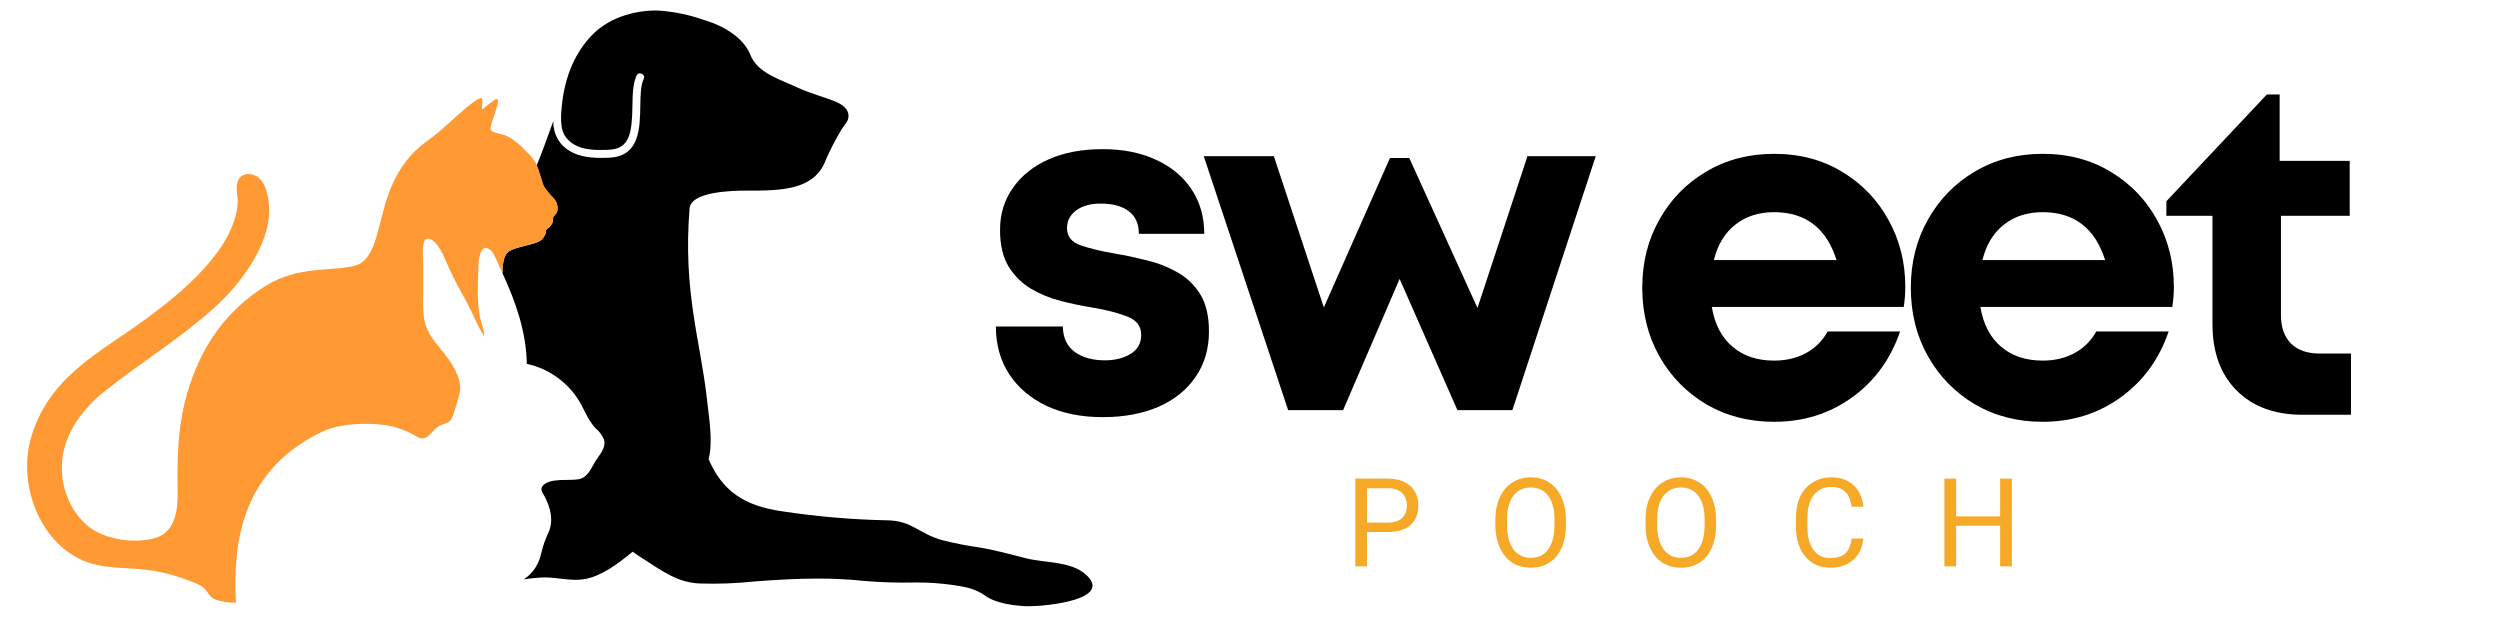 <svg xmlns="http://www.w3.org/2000/svg" xmlns:xlink="http://www.w3.org/1999/xlink" width="200" zoomAndPan="magnify" viewBox="0 0 150 37.5" height="50" preserveAspectRatio="xMidYMid meet" version="1.2"><defs><clipPath id="e0d8098a2e"><path d="M 30 0.539 L 66 0.539 L 66 36.789 L 30 36.789 Z M 30 0.539 "/></clipPath><clipPath id="6a11cc3f40"><path d="M 1 5 L 34 5 L 34 36.789 L 1 36.789 Z M 1 5 "/></clipPath></defs><g id="2cc09c006f"><g clip-rule="nonzero" clip-path="url(#e0d8098a2e)"><path style=" stroke:none;fill-rule:nonzero;fill:#000000;fill-opacity:1;" d="M 65.156 34.477 C 64.262 33.672 62.711 33.777 61.609 33.508 C 60.617 33.262 59.73 33 58.684 32.836 C 57.965 32.73 57.254 32.594 56.551 32.414 C 55.117 32.023 54.727 31.234 53.23 31.219 C 51.141 31.176 49.059 31 46.988 30.688 C 44.602 30.359 43.336 29.43 42.52 27.559 C 42.777 26.461 42.566 25.289 42.418 23.953 C 42.027 20.445 40.969 17.5 41.375 12.512 C 41.457 11.48 43.969 11.438 44.801 11.438 C 46.805 11.438 48.867 11.438 49.543 9.605 C 49.828 8.949 50.16 8.316 50.531 7.707 C 50.656 7.551 50.77 7.387 50.863 7.211 C 51.055 6.66 50.629 6.309 50.168 6.113 C 49.562 5.859 48.52 5.566 47.922 5.285 C 46.879 4.785 45.445 4.406 45.016 3.277 C 44.836 2.801 44.172 1.762 42.148 1.168 C 41.363 0.898 40.559 0.727 39.734 0.648 C 38.301 0.539 36.625 1 35.582 2.043 C 34.484 3.141 33.918 4.602 33.734 6.129 C 33.656 6.816 33.547 7.758 33.988 8.281 C 34.602 9.016 35.594 9.031 36.555 8.984 C 37.809 8.926 37.918 7.914 37.945 6.379 C 37.957 5.676 37.969 5.008 38.199 4.523 C 38.273 4.398 38.375 4.367 38.504 4.43 C 38.637 4.492 38.676 4.59 38.625 4.727 C 38.438 5.117 38.426 5.734 38.418 6.391 C 38.395 7.719 38.363 9.371 36.582 9.461 C 35.523 9.512 34.363 9.461 33.625 8.582 C 33.332 8.191 33.191 7.754 33.199 7.266 C 32.789 8.406 32.371 9.543 32.242 9.824 L 32.191 9.934 C 32.375 10.375 32.535 11.059 32.641 11.23 C 32.809 11.473 32.996 11.699 33.203 11.902 C 33.352 12.066 33.434 12.258 33.449 12.477 C 33.457 12.676 33.383 12.836 33.23 12.961 C 33.129 13.039 33.219 13.238 33.117 13.418 C 33.035 13.559 32.926 13.672 32.789 13.766 C 32.699 13.832 32.844 13.984 32.531 14.348 C 32.219 14.711 30.82 14.773 30.445 15.16 C 30.199 15.418 30.148 15.922 30.145 16.387 C 30.941 18.098 31.582 19.934 31.609 21.832 C 32.309 21.984 32.941 22.273 33.512 22.703 C 34.086 23.133 34.539 23.66 34.879 24.289 C 35.133 24.766 35.348 25.277 35.719 25.68 C 35.938 25.863 36.109 26.082 36.23 26.34 C 36.402 26.863 35.965 27.281 35.715 27.688 C 35.461 28.094 35.273 28.652 34.719 28.754 C 34.133 28.859 33.059 28.66 32.59 29.117 C 32.371 29.336 32.547 29.555 32.676 29.785 C 33.047 30.484 33.23 31.266 32.895 31.98 C 32.512 32.793 32.484 33.328 32.316 33.691 C 32.145 34.098 31.883 34.43 31.527 34.691 L 31.426 34.766 C 31.844 34.695 32.266 34.656 32.691 34.645 C 33.48 34.645 34.277 34.883 35.059 34.75 C 36.055 34.582 37.047 33.859 37.957 33.102 C 38.16 33.242 38.359 33.383 38.566 33.512 C 39.676 34.215 40.594 34.934 41.938 35.008 C 43.055 35.047 44.172 35.004 45.281 34.887 C 46.559 34.789 47.789 34.715 49.027 34.715 C 49.98 34.711 50.934 34.758 51.879 34.859 C 52.883 34.941 53.887 34.973 54.891 34.949 C 55.676 34.941 56.461 34.996 57.238 35.109 C 57.988 35.219 58.531 35.328 59.148 35.766 C 60.027 36.375 61.699 36.375 61.754 36.375 C 62.852 36.367 66.801 35.965 65.156 34.477 Z M 65.156 34.477 "/></g><g clip-rule="nonzero" clip-path="url(#6a11cc3f40)"><path style=" stroke:none;fill-rule:nonzero;fill:#ff9934;fill-opacity:1;" d="M 19.289 25.922 C 20.082 25.535 21.059 25.43 21.992 25.43 C 23.047 25.43 24.062 25.609 24.961 26.172 C 25.652 26.613 25.84 25.844 26.348 25.562 C 26.746 25.34 26.977 25.457 27.16 24.973 C 27.324 24.551 27.43 24.109 27.559 23.672 C 27.777 22.902 27.277 22.051 26.832 21.438 C 26.352 20.781 25.746 20.234 25.516 19.426 C 25.328 18.805 25.395 17.949 25.395 17.102 C 25.395 16.453 25.395 15.812 25.375 15.172 C 25.375 14.77 25.398 14.32 25.66 14.32 C 26.258 14.32 26.738 15.637 26.934 16.074 C 27.273 16.832 27.688 17.551 28.082 18.281 C 28.41 18.887 28.66 19.586 29.039 20.156 C 29.062 19.758 28.867 19.395 28.793 19.012 C 28.613 18.086 28.668 17.023 28.703 16.074 C 28.703 15.793 28.754 14.875 29.145 14.875 C 29.238 14.883 29.32 14.914 29.391 14.977 C 29.652 15.168 29.773 15.594 29.91 15.875 C 29.992 16.043 30.07 16.215 30.152 16.383 C 30.152 15.918 30.203 15.414 30.453 15.156 C 30.824 14.766 32.223 14.703 32.535 14.344 C 32.852 13.984 32.703 13.828 32.797 13.762 C 32.934 13.672 33.047 13.555 33.129 13.414 C 33.23 13.234 33.141 13.035 33.242 12.953 C 33.398 12.832 33.473 12.672 33.461 12.473 C 33.453 12.25 33.375 12.055 33.227 11.887 C 33.02 11.684 32.832 11.457 32.664 11.219 C 32.531 10.996 32.309 9.949 32.059 9.625 C 31.812 9.301 30.895 8.289 30.266 8.109 C 29.641 7.93 29.527 7.934 29.438 7.762 C 29.348 7.594 29.965 6.207 29.875 6.023 C 29.859 5.973 29.824 5.945 29.766 5.949 C 29.66 5.949 28.941 6.566 28.934 6.566 C 28.859 6.52 29.031 5.906 28.887 5.891 C 28.539 5.801 26.727 7.645 25.977 8.199 C 25.227 8.754 24.277 9.383 23.488 11.188 C 22.66 13.066 22.703 15.578 21.293 15.941 C 19.883 16.309 17.98 15.918 15.977 17.129 C 14.199 18.234 12.863 19.73 11.973 21.625 C 10.746 24.258 10.602 26.613 10.656 29.473 C 10.68 30.602 10.523 31.98 9.23 32.305 C 8.859 32.395 8.48 32.441 8.098 32.438 C 7.031 32.438 5.879 32.121 5.148 31.453 C 3.859 30.281 3.414 28.363 3.91 26.715 C 4.301 25.418 5.273 24.25 6.344 23.422 C 8.484 21.734 10.781 20.328 12.824 18.496 C 14.578 16.93 16.734 14.074 16.004 11.551 C 15.938 11.207 15.777 10.914 15.527 10.672 C 15.195 10.383 14.566 10.32 14.32 10.758 C 14.07 11.191 14.289 11.738 14.262 12.18 C 14.082 14.953 10.887 17.57 8.836 19.078 C 5.957 21.195 2.922 22.57 1.852 26.301 C 1.078 29.012 2.332 32.469 4.957 33.621 C 6.164 34.152 7.508 34.023 8.777 34.191 C 9.492 34.27 10.188 34.43 10.867 34.668 C 11.328 34.848 12.008 35.004 12.336 35.391 C 12.531 35.609 12.582 35.816 12.879 35.953 C 13.293 36.105 13.715 36.176 14.156 36.16 C 13.988 32.824 14.336 28.324 19.289 25.922 Z M 19.289 25.922 "/></g><g style="fill:#f5a926;fill-opacity:0.4;"><g transform="translate(58.77, 24.606)"><path style="stroke:none" d="M 7.391 0.422 C 6.109 0.422 4.988 0.195 4.031 -0.25 C 3.07 -0.707 2.32 -1.344 1.781 -2.156 C 1.25 -2.977 0.984 -3.93 0.984 -5.016 L 5 -5.016 C 5.008 -4.336 5.25 -3.828 5.719 -3.484 C 6.195 -3.148 6.801 -2.984 7.531 -2.984 C 8.113 -2.984 8.617 -3.109 9.047 -3.359 C 9.484 -3.617 9.703 -4.004 9.703 -4.516 C 9.703 -5.047 9.414 -5.414 8.844 -5.625 C 8.27 -5.844 7.578 -6.02 6.766 -6.156 C 6.172 -6.25 5.547 -6.379 4.891 -6.547 C 4.242 -6.711 3.645 -6.957 3.094 -7.281 C 2.551 -7.602 2.102 -8.047 1.75 -8.609 C 1.406 -9.172 1.234 -9.906 1.234 -10.812 C 1.234 -11.77 1.492 -12.613 2.016 -13.344 C 2.535 -14.082 3.25 -14.648 4.156 -15.047 C 5.07 -15.453 6.148 -15.656 7.391 -15.656 C 8.617 -15.656 9.688 -15.441 10.594 -15.016 C 11.508 -14.598 12.219 -14.008 12.719 -13.25 C 13.227 -12.488 13.484 -11.598 13.484 -10.578 L 9.562 -10.578 C 9.562 -11.18 9.359 -11.633 8.953 -11.938 C 8.555 -12.238 8 -12.391 7.281 -12.391 C 6.645 -12.391 6.145 -12.25 5.781 -11.969 C 5.426 -11.695 5.25 -11.348 5.25 -10.922 C 5.25 -10.41 5.531 -10.062 6.094 -9.875 C 6.656 -9.688 7.332 -9.523 8.125 -9.391 C 8.75 -9.285 9.391 -9.148 10.047 -8.984 C 10.703 -8.828 11.312 -8.586 11.875 -8.266 C 12.445 -7.941 12.906 -7.5 13.25 -6.938 C 13.594 -6.375 13.766 -5.633 13.766 -4.719 C 13.766 -3.676 13.5 -2.77 12.969 -2 C 12.445 -1.227 11.707 -0.629 10.75 -0.203 C 9.789 0.211 8.672 0.422 7.391 0.422 Z M 7.391 0.422 "/></g></g><g style="fill:#f5a926;fill-opacity:0.4;"><g transform="translate(71.977, 24.606)"><path style="stroke:none" d="M 19.672 -15.234 L 23.766 -15.234 L 18.766 0 L 15.469 0 L 12 -7.875 L 8.609 0 L 5.312 0 L 0.25 -15.234 L 4.453 -15.234 L 7.453 -6.156 L 11.422 -15.125 L 12.578 -15.125 L 16.672 -6.125 Z M 19.672 -15.234 "/></g></g><g style="fill:#000000;fill-opacity:1;"><g transform="translate(58.77, 24.606)"><path style="stroke:none" d="M 7.391 0.422 C 6.109 0.422 4.988 0.195 4.031 -0.25 C 3.07 -0.707 2.32 -1.344 1.781 -2.156 C 1.25 -2.977 0.984 -3.93 0.984 -5.016 L 5 -5.016 C 5.008 -4.336 5.25 -3.828 5.719 -3.484 C 6.195 -3.148 6.801 -2.984 7.531 -2.984 C 8.113 -2.984 8.617 -3.109 9.047 -3.359 C 9.484 -3.617 9.703 -4.004 9.703 -4.516 C 9.703 -5.047 9.414 -5.414 8.844 -5.625 C 8.27 -5.844 7.578 -6.02 6.766 -6.156 C 6.172 -6.25 5.547 -6.379 4.891 -6.547 C 4.242 -6.711 3.645 -6.957 3.094 -7.281 C 2.551 -7.602 2.102 -8.047 1.75 -8.609 C 1.406 -9.172 1.234 -9.906 1.234 -10.812 C 1.234 -11.77 1.492 -12.613 2.016 -13.344 C 2.535 -14.082 3.25 -14.648 4.156 -15.047 C 5.07 -15.453 6.148 -15.656 7.391 -15.656 C 8.617 -15.656 9.688 -15.441 10.594 -15.016 C 11.508 -14.598 12.219 -14.008 12.719 -13.25 C 13.227 -12.488 13.484 -11.598 13.484 -10.578 L 9.562 -10.578 C 9.562 -11.18 9.359 -11.633 8.953 -11.938 C 8.555 -12.238 8 -12.391 7.281 -12.391 C 6.645 -12.391 6.145 -12.25 5.781 -11.969 C 5.426 -11.695 5.25 -11.348 5.25 -10.922 C 5.25 -10.41 5.531 -10.062 6.094 -9.875 C 6.656 -9.688 7.332 -9.523 8.125 -9.391 C 8.75 -9.285 9.391 -9.148 10.047 -8.984 C 10.703 -8.828 11.312 -8.586 11.875 -8.266 C 12.445 -7.941 12.906 -7.5 13.25 -6.938 C 13.594 -6.375 13.766 -5.633 13.766 -4.719 C 13.766 -3.676 13.5 -2.77 12.969 -2 C 12.445 -1.227 11.707 -0.629 10.75 -0.203 C 9.789 0.211 8.672 0.422 7.391 0.422 Z M 7.391 0.422 "/></g></g><g style="fill:#000000;fill-opacity:1;"><g transform="translate(71.977, 24.606)"><path style="stroke:none" d="M 19.672 -15.234 L 23.766 -15.234 L 18.766 0 L 15.469 0 L 12 -7.875 L 8.609 0 L 5.312 0 L 0.25 -15.234 L 4.453 -15.234 L 7.453 -6.156 L 11.422 -15.125 L 12.578 -15.125 L 16.672 -6.125 Z M 19.672 -15.234 "/></g></g><g style="fill:#000000;fill-opacity:1;"><g transform="translate(97.552, 24.886)"><path style="stroke:none" d="M 16.766 -7.672 C 16.766 -7.273 16.734 -6.875 16.672 -6.469 L 5.156 -6.469 C 5.332 -5.426 5.75 -4.629 6.406 -4.078 C 7.062 -3.523 7.891 -3.25 8.891 -3.25 C 9.609 -3.25 10.25 -3.398 10.812 -3.703 C 11.375 -4.016 11.805 -4.445 12.109 -5 L 16.453 -5 C 15.891 -3.344 14.93 -2.023 13.578 -1.047 C 12.223 -0.066 10.66 0.422 8.891 0.422 C 7.379 0.422 6.023 0.07 4.828 -0.625 C 3.641 -1.332 2.703 -2.289 2.016 -3.5 C 1.328 -4.719 0.984 -6.094 0.984 -7.625 C 0.984 -9.145 1.328 -10.508 2.016 -11.719 C 2.703 -12.938 3.641 -13.895 4.828 -14.594 C 6.023 -15.301 7.379 -15.656 8.891 -15.656 C 10.453 -15.656 11.82 -15.289 13 -14.562 C 14.188 -13.844 15.109 -12.879 15.766 -11.672 C 16.43 -10.473 16.766 -9.141 16.766 -7.672 Z M 8.891 -12.156 C 7.961 -12.156 7.18 -11.898 6.547 -11.391 C 5.922 -10.891 5.5 -10.188 5.281 -9.281 L 12.641 -9.281 C 12.035 -11.195 10.785 -12.156 8.891 -12.156 Z M 8.891 -12.156 "/></g></g><g style="fill:#000000;fill-opacity:1;"><g transform="translate(113.666, 24.886)"><path style="stroke:none" d="M 16.766 -7.672 C 16.766 -7.273 16.734 -6.875 16.672 -6.469 L 5.156 -6.469 C 5.332 -5.426 5.75 -4.629 6.406 -4.078 C 7.062 -3.523 7.891 -3.25 8.891 -3.25 C 9.609 -3.25 10.25 -3.398 10.812 -3.703 C 11.375 -4.016 11.805 -4.445 12.109 -5 L 16.453 -5 C 15.891 -3.344 14.93 -2.023 13.578 -1.047 C 12.223 -0.066 10.66 0.422 8.891 0.422 C 7.379 0.422 6.023 0.07 4.828 -0.625 C 3.641 -1.332 2.703 -2.289 2.016 -3.5 C 1.328 -4.719 0.984 -6.094 0.984 -7.625 C 0.984 -9.145 1.328 -10.508 2.016 -11.719 C 2.703 -12.938 3.641 -13.895 4.828 -14.594 C 6.023 -15.301 7.379 -15.656 8.891 -15.656 C 10.453 -15.656 11.82 -15.289 13 -14.562 C 14.188 -13.844 15.109 -12.879 15.766 -11.672 C 16.43 -10.473 16.766 -9.141 16.766 -7.672 Z M 8.891 -12.156 C 7.961 -12.156 7.18 -11.898 6.547 -11.391 C 5.922 -10.891 5.5 -10.188 5.281 -9.281 L 12.641 -9.281 C 12.035 -11.195 10.785 -12.156 8.891 -12.156 Z M 8.891 -12.156 "/></g></g><g style="fill:#000000;fill-opacity:1;"><g transform="translate(129.779, 24.886)"><path style="stroke:none" d="M 9.422 -3.672 L 11.281 -3.672 L 11.281 0 L 8.375 0 C 6.707 0 5.391 -0.484 4.422 -1.453 C 3.453 -2.422 2.969 -3.754 2.969 -5.453 L 2.969 -11.938 L 0.203 -11.938 L 0.203 -12.812 L 6.234 -19.219 L 7 -19.219 L 7 -15.234 L 11.203 -15.234 L 11.203 -11.938 L 7.078 -11.938 L 7.078 -5.984 C 7.078 -5.242 7.281 -4.672 7.688 -4.266 C 8.094 -3.867 8.672 -3.672 9.422 -3.672 Z M 9.422 -3.672 "/></g></g><g style="fill:#f5a926;fill-opacity:1;"><g transform="translate(80.709, 33.983)"><path style="stroke:none" d="M 1.312 -2.062 L 1.312 0 L 0.609 0 L 0.609 -5.266 L 2.547 -5.266 C 3.129 -5.266 3.582 -5.117 3.906 -4.828 C 4.227 -4.535 4.391 -4.145 4.391 -3.656 C 4.391 -3.145 4.227 -2.75 3.906 -2.469 C 3.594 -2.195 3.141 -2.062 2.547 -2.062 Z M 1.312 -2.625 L 2.547 -2.625 C 2.922 -2.625 3.207 -2.711 3.406 -2.891 C 3.602 -3.066 3.703 -3.32 3.703 -3.656 C 3.703 -3.969 3.602 -4.219 3.406 -4.406 C 3.207 -4.594 2.938 -4.688 2.594 -4.688 L 1.312 -4.688 Z M 1.312 -2.625 "/></g></g><g style="fill:#f5a926;fill-opacity:1;"><g transform="translate(89.299, 33.983)"><path style="stroke:none" d="M 4.656 -2.469 C 4.656 -1.945 4.566 -1.492 4.391 -1.109 C 4.223 -0.723 3.977 -0.426 3.656 -0.219 C 3.344 -0.02 2.973 0.078 2.547 0.078 C 2.129 0.078 1.758 -0.02 1.438 -0.219 C 1.125 -0.426 0.879 -0.719 0.703 -1.094 C 0.523 -1.477 0.43 -1.922 0.422 -2.422 L 0.422 -2.797 C 0.422 -3.305 0.508 -3.754 0.688 -4.141 C 0.863 -4.523 1.113 -4.82 1.438 -5.031 C 1.758 -5.238 2.129 -5.344 2.547 -5.344 C 2.961 -5.344 3.332 -5.238 3.656 -5.031 C 3.977 -4.82 4.223 -4.523 4.391 -4.141 C 4.566 -3.754 4.656 -3.305 4.656 -2.797 Z M 3.969 -2.797 C 3.969 -3.422 3.844 -3.898 3.594 -4.234 C 3.344 -4.566 2.992 -4.734 2.547 -4.734 C 2.109 -4.734 1.758 -4.566 1.5 -4.234 C 1.25 -3.898 1.125 -3.438 1.125 -2.844 L 1.125 -2.469 C 1.125 -1.863 1.25 -1.383 1.5 -1.031 C 1.75 -0.688 2.098 -0.516 2.547 -0.516 C 2.992 -0.516 3.336 -0.676 3.578 -1 C 3.828 -1.332 3.957 -1.801 3.969 -2.406 Z M 3.969 -2.797 "/></g></g><g style="fill:#f5a926;fill-opacity:1;"><g transform="translate(98.308, 33.983)"><path style="stroke:none" d="M 4.656 -2.469 C 4.656 -1.945 4.566 -1.492 4.391 -1.109 C 4.223 -0.723 3.977 -0.426 3.656 -0.219 C 3.344 -0.02 2.973 0.078 2.547 0.078 C 2.129 0.078 1.758 -0.02 1.438 -0.219 C 1.125 -0.426 0.879 -0.719 0.703 -1.094 C 0.523 -1.477 0.43 -1.922 0.422 -2.422 L 0.422 -2.797 C 0.422 -3.305 0.508 -3.754 0.688 -4.141 C 0.863 -4.523 1.113 -4.82 1.438 -5.031 C 1.758 -5.238 2.129 -5.344 2.547 -5.344 C 2.961 -5.344 3.332 -5.238 3.656 -5.031 C 3.977 -4.82 4.223 -4.523 4.391 -4.141 C 4.566 -3.754 4.656 -3.305 4.656 -2.797 Z M 3.969 -2.797 C 3.969 -3.422 3.844 -3.898 3.594 -4.234 C 3.344 -4.566 2.992 -4.734 2.547 -4.734 C 2.109 -4.734 1.758 -4.566 1.5 -4.234 C 1.25 -3.898 1.125 -3.438 1.125 -2.844 L 1.125 -2.469 C 1.125 -1.863 1.25 -1.383 1.5 -1.031 C 1.75 -0.688 2.098 -0.516 2.547 -0.516 C 2.992 -0.516 3.336 -0.676 3.578 -1 C 3.828 -1.332 3.957 -1.801 3.969 -2.406 Z M 3.969 -2.797 "/></g></g><g style="fill:#f5a926;fill-opacity:1;"><g transform="translate(107.317, 33.983)"><path style="stroke:none" d="M 4.484 -1.672 C 4.422 -1.109 4.211 -0.676 3.859 -0.375 C 3.516 -0.07 3.055 0.078 2.484 0.078 C 1.867 0.078 1.375 -0.145 1 -0.594 C 0.625 -1.039 0.438 -1.641 0.438 -2.391 L 0.438 -2.891 C 0.438 -3.379 0.52 -3.805 0.688 -4.172 C 0.863 -4.547 1.113 -4.832 1.438 -5.031 C 1.758 -5.238 2.129 -5.344 2.547 -5.344 C 3.109 -5.344 3.555 -5.188 3.891 -4.875 C 4.234 -4.562 4.43 -4.129 4.484 -3.578 L 3.781 -3.578 C 3.727 -3.992 3.598 -4.297 3.391 -4.484 C 3.191 -4.672 2.91 -4.766 2.547 -4.766 C 2.109 -4.766 1.758 -4.598 1.5 -4.266 C 1.25 -3.941 1.125 -3.477 1.125 -2.875 L 1.125 -2.359 C 1.125 -1.797 1.242 -1.344 1.484 -1 C 1.723 -0.664 2.055 -0.5 2.484 -0.5 C 2.867 -0.5 3.164 -0.582 3.375 -0.75 C 3.582 -0.926 3.719 -1.234 3.781 -1.672 Z M 4.484 -1.672 "/></g></g><g style="fill:#f5a926;fill-opacity:1;"><g transform="translate(116.055, 33.983)"><path style="stroke:none" d="M 4.656 0 L 3.953 0 L 3.953 -2.438 L 1.312 -2.438 L 1.312 0 L 0.609 0 L 0.609 -5.266 L 1.312 -5.266 L 1.312 -3 L 3.953 -3 L 3.953 -5.266 L 4.656 -5.266 Z M 4.656 0 "/></g></g></g></svg>